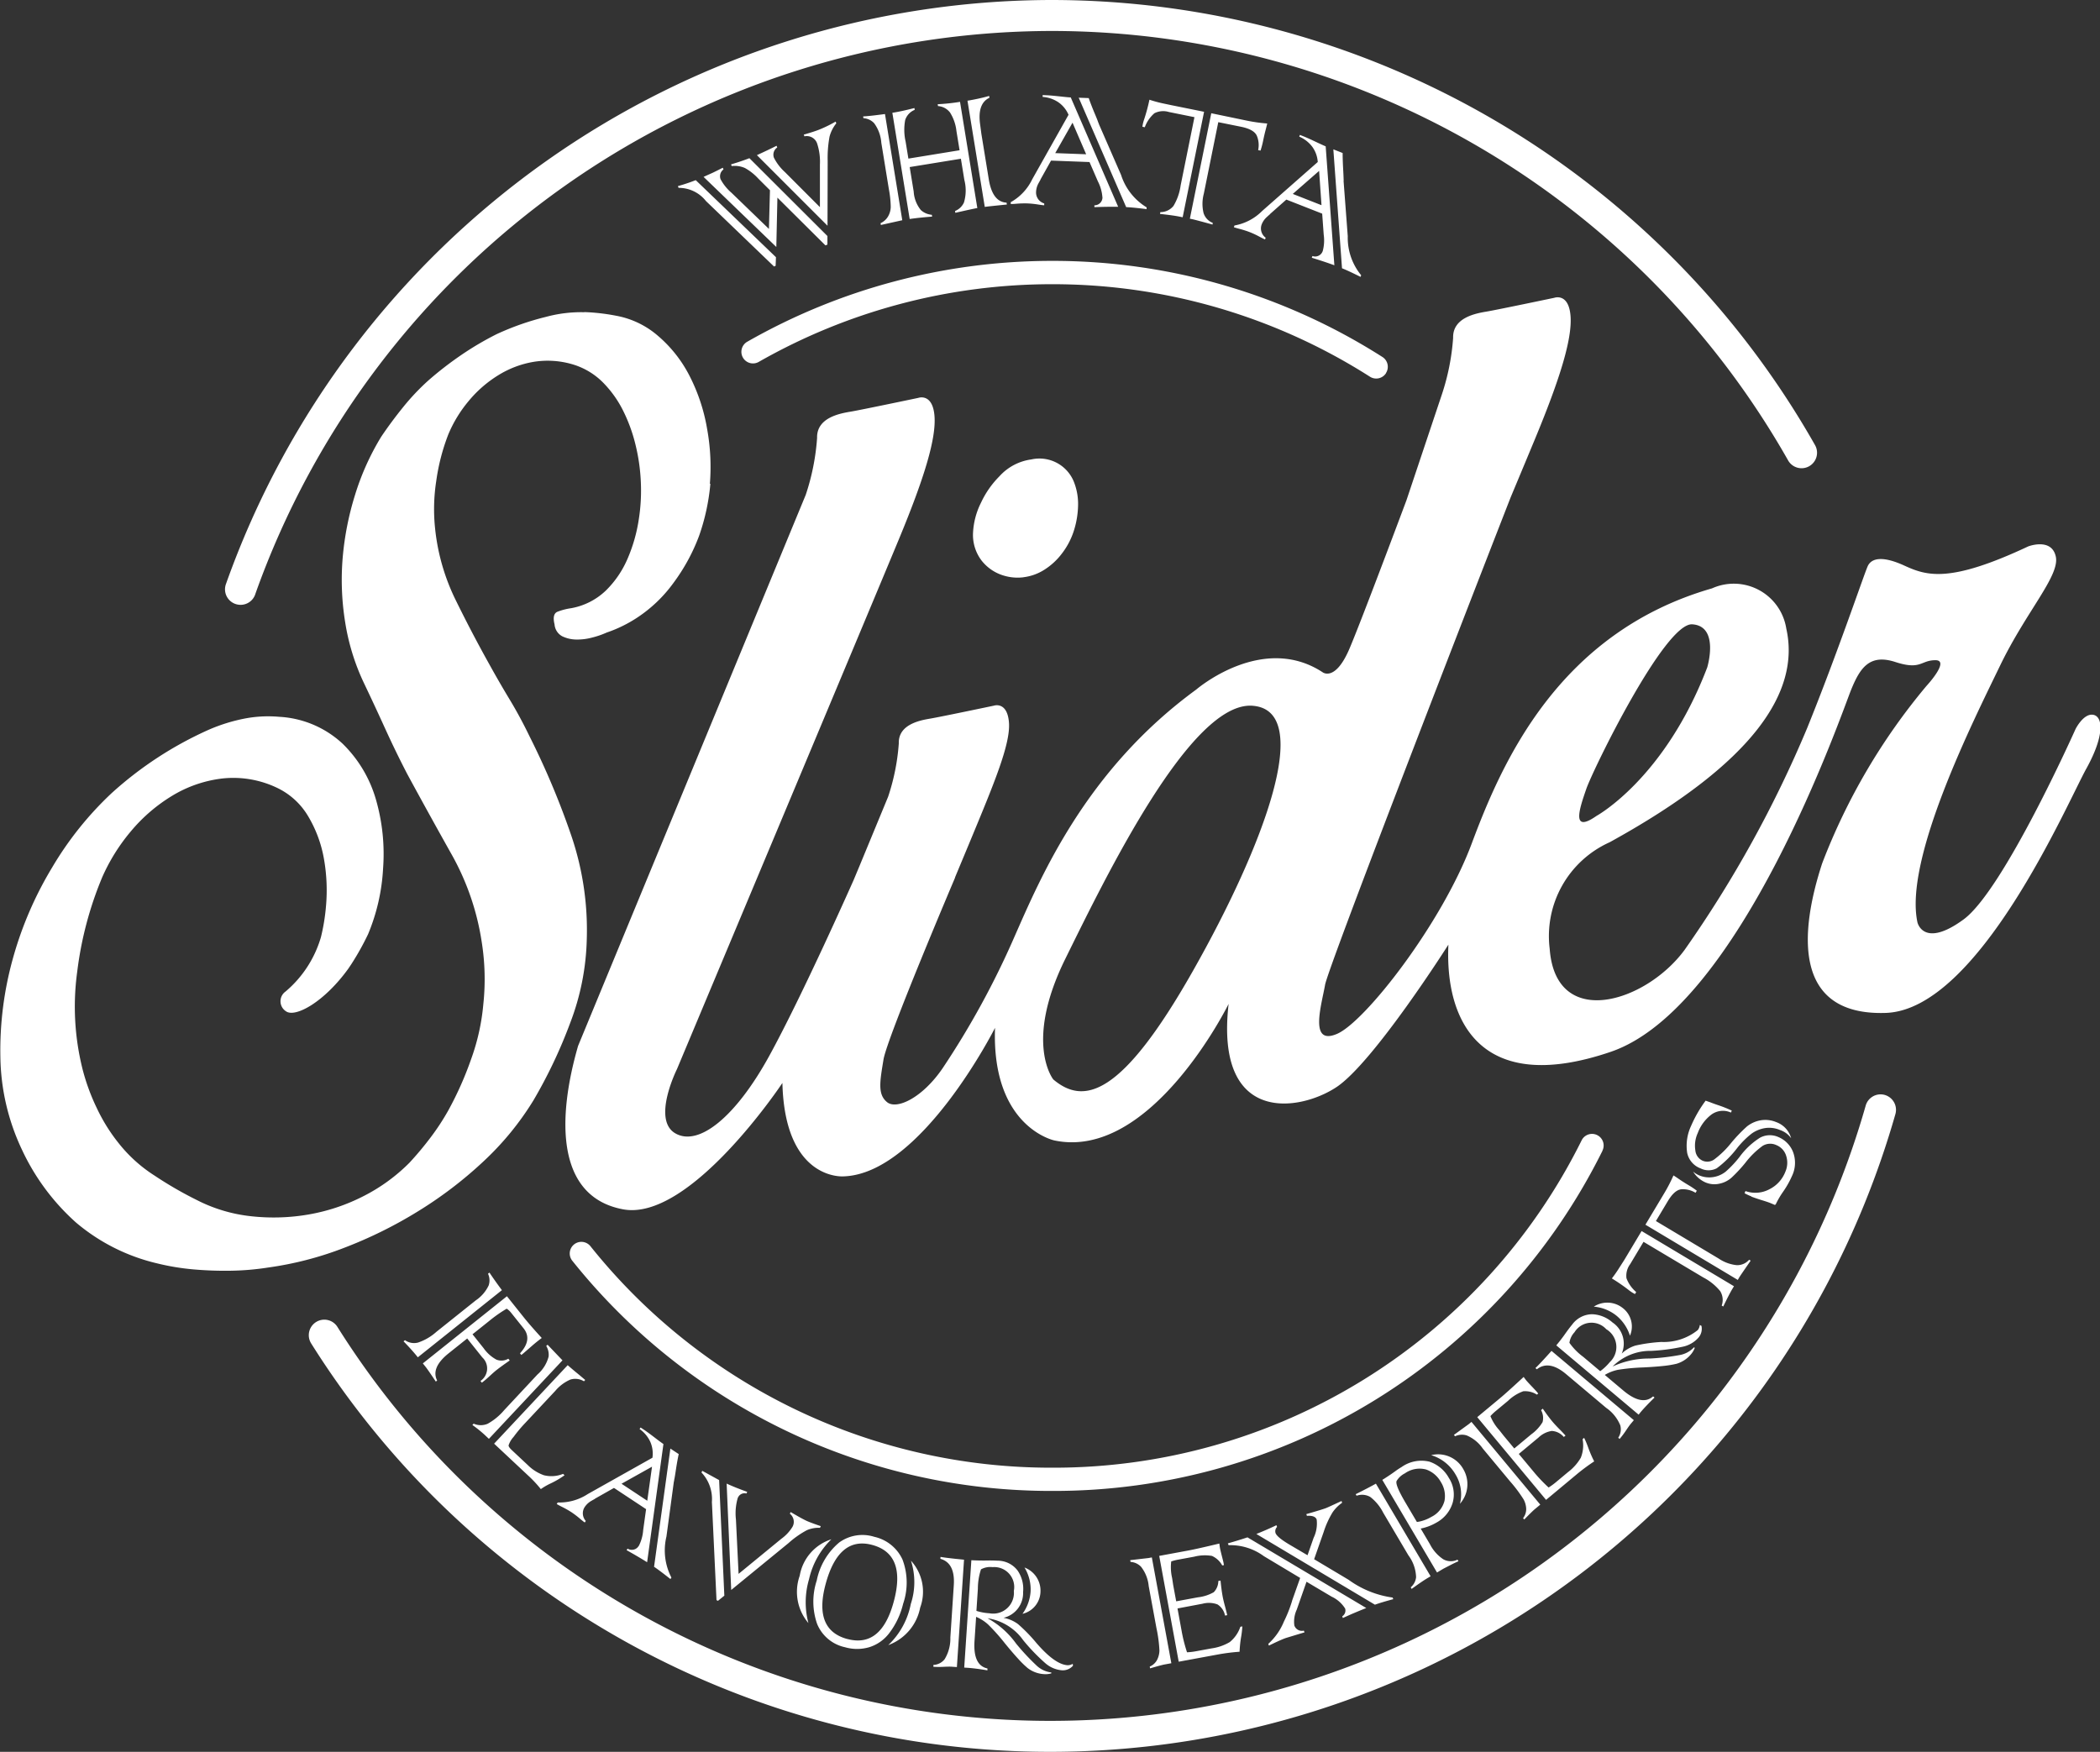 <svg xmlns="http://www.w3.org/2000/svg" width="88.278" height="73.652" viewBox="0 0 88.278 73.652">
  <rect x="0" y="0" width="88.278" height="73.652" fill="#333333" stroke="none"/>
  <path id="Path_1" data-name="Path 1" d="M164.4-226.109a36.675,36.675,0,0,1-31.145-17.167.652.652,0,0,1,.2-.9.65.65,0,0,1,.9.2A35.38,35.38,0,0,0,164.4-227.411a35.646,35.646,0,0,0,34.2-25.865.65.65,0,0,1,.8-.451.652.652,0,0,1,.451.8A36.953,36.953,0,0,1,164.4-226.109m-33.5-48.663a35.586,35.586,0,0,1,33.5-23.687,35.613,35.613,0,0,1,30.938,18.053.65.65,0,0,0,.887.246.651.651,0,0,0,.246-.887A36.918,36.918,0,0,0,164.4-299.761,36.89,36.89,0,0,0,129.668-275.2a.651.651,0,0,0,.4.831.657.657,0,0,0,.217.037.651.651,0,0,0,.614-.434m17.77-17.169.029.072a1.454,1.454,0,0,1,1.15.554l2.862,2.752.067-.028.014-.363-3.372-3.239a7.708,7.708,0,0,1-.75.251m2.233-.914.029.071a1.06,1.06,0,0,1,.558.083,2.215,2.215,0,0,1,.556.44l.494.493-.043,1.627-1.572-1.518a2,2,0,0,1-.461-.572.357.357,0,0,1,.123-.412l-.03-.071-.246.124-.17.084q-.369.165-.391.178l3.057,2.946.046-2.074,2.019,2.007.083-.034,0-.36-3.279-3.272q-.361.139-.77.26m1.806-.267a.367.367,0,0,1,.134-.444l-.029-.071q-.35.176-.826.394l2.968,2.968.007-2.725a4.934,4.934,0,0,1,.078-1.02,1.5,1.5,0,0,1,.285-.562l-.029-.072a5.331,5.331,0,0,1-.676.332q-.2.083-.663.216l.029.072a.459.459,0,0,1,.537.314,2.462,2.462,0,0,1,.113.877v1.786l-1.472-1.475a2.079,2.079,0,0,1-.454-.589m3.743-1.752.012.076a.666.666,0,0,1,.452.213,1.582,1.582,0,0,1,.3.821l.318,1.953a4.357,4.357,0,0,1,.078.744.828.828,0,0,1-.116.406.7.7,0,0,1-.312.277l.013.076.9-.2-.727-4.465q-.647.088-.915.1m3.131-.51.013.076a.694.694,0,0,1,.505.27,1.827,1.827,0,0,1,.27.778l.132.809-2.152.351-.115-.708a2.244,2.244,0,0,1-.019-.915.693.693,0,0,1,.4-.427l-.012-.076q-.556.143-.928.2l.728,4.465q.412-.059.944-.1l-.012-.076a.785.785,0,0,1-.463-.2,1.365,1.365,0,0,1-.3-.778l-.168-1.029,2.152-.35.146.894a1.767,1.767,0,0,1-.016.942.689.689,0,0,1-.376.361l.013.076q.738-.168.924-.2l-.727-4.465a8.542,8.542,0,0,1-.941.1m2.909,4.214-.012-.076q-.592-.03-.747-.979l-.312-1.915-.053-.4q-.12-.876.393-1.116l-.013-.076a8.49,8.49,0,0,1-.911.2l.727,4.465q.114-.019.928-.1m4.02-.306a.336.336,0,0,1-.34.339l0,.077q.585-.021,1-.014l-1.994-4.6c-.075,0-.234-.018-.479-.044s-.418-.042-.552-.047l-.15-.006,0,.077a1.34,1.34,0,0,1,.659.223,1.229,1.229,0,0,1,.429.528l-1.529,2.716a2.173,2.173,0,0,1-.9.958l0,.077c.04,0,.122,0,.245-.012a4.2,4.2,0,0,1,.456-.013,3.86,3.86,0,0,1,.454.047c.12.019.2.029.252.031l0-.077a.48.48,0,0,1-.343-.477.817.817,0,0,1,.1-.365c.043-.079.066-.119.069-.122l.024-.055.437-.782,1.617.061.352.812a1.737,1.737,0,0,1,.19.669m-1.256-3.136.573,1.328-1.3-.049Zm3.114,3.636,0-.077a2.482,2.482,0,0,1-1.074-1.364l-.928-2.127a.537.537,0,0,0-.036-.091q-.018-.069-.176-.44-.141-.345-.219-.571l-.421-.016,1.995,4.6q.274.011.856.084m.67-4.449a5.434,5.434,0,0,1-.548-.15,7.582,7.582,0,0,1-.216.806,1.759,1.759,0,0,0-.06.211c-.008.042-.015.081-.019.119l.1.02A1.419,1.419,0,0,1,168.7-295a.815.815,0,0,1,.61-.052l1.073.217-.581,2.873a2.268,2.268,0,0,1-.3.858.7.7,0,0,1-.552.261l-.015.076q.553.059.827.115l.126.025.9-4.434-1.389-.281Zm2.1,5.105.016-.076a.657.657,0,0,1-.389-.416,1.652,1.652,0,0,1,.01-.808l.609-3.012.955.193q.543.11.664.375a1.011,1.011,0,0,1,.057.607l.1.02a3.43,3.43,0,0,0,.1-.37q.059-.29.11-.481.055-.208.071-.288a6.743,6.743,0,0,1-.83-.115L171.09-295l-.9,4.434.109.022q.1.02.831.22m4.645,1.119a.336.336,0,0,1-.432.208l-.028.072q.559.173.95.317l-.365-5q-.1-.041-.438-.2-.319-.152-.506-.226l-.14-.055-.028.072a1.348,1.348,0,0,1,.549.428,1.228,1.228,0,0,1,.23.639l-2.339,2.06a2.175,2.175,0,0,1-1.161.609l-.028.072c.037.015.116.038.236.07a4.149,4.149,0,0,1,.434.138,3.86,3.86,0,0,1,.413.194c.107.057.182.095.228.113l.028-.072a.48.48,0,0,1-.167-.563.817.817,0,0,1,.219-.311c.066-.06.1-.091.105-.092l.04-.044.671-.594,1.507.591.064.883a1.734,1.734,0,0,1-.042.694m-.151-3.374.1,1.442-1.207-.474Zm1.74,4.46.028-.072a2.479,2.479,0,0,1-.564-1.641l-.175-2.314a.513.513,0,0,0,0-.1q0-.072-.022-.474c-.013-.248-.019-.452-.018-.611l-.391-.154.364,5q.255.1.78.362m10.167,36.738a.488.488,0,0,0-.218-.655.487.487,0,0,0-.655.218A24.765,24.765,0,0,1,164.4-238.055a24.779,24.779,0,0,1-19.408-9.312.488.488,0,0,0-.687-.075.488.488,0,0,0-.075.687,25.752,25.752,0,0,0,20.17,9.677,25.735,25.735,0,0,0,23.135-14.3m-9.1-32.7a.489.489,0,0,0-.149-.674,25.778,25.778,0,0,0-13.886-4.041,25.851,25.851,0,0,0-12.816,3.4.488.488,0,0,0-.182.666.488.488,0,0,0,.666.181,24.883,24.883,0,0,1,12.332-3.266,24.8,24.8,0,0,1,13.361,3.889.487.487,0,0,0,.262.077.489.489,0,0,0,.413-.226m-37.686,37.812-.063.051a.662.662,0,0,1,.028.489,1.558,1.558,0,0,1-.541.629l-1.657,1.324a2.215,2.215,0,0,1-.771.451.661.661,0,0,1-.55-.1l-.06.048q.367.377.6.672l3.535-2.823q-.266-.354-.523-.737m-2.26,4.584.06-.048q-.272-.54.486-1.146l.778-.621.635.795a.633.633,0,0,1-.077.99l.058.074.111-.089q.084-.067.264-.233t.277-.237q.138-.11.519-.376l-.059-.074a.574.574,0,0,1-.5.039,1.574,1.574,0,0,1-.536-.479l-.469-.587.694-.554a5.826,5.826,0,0,1,.743-.522.759.759,0,0,1,.188.174l.52.65q.38.476-.149,1.052l.056.07.087-.07.247-.214c.142-.124.24-.208.294-.251q.141-.113.231-.179-.514-.561-.8-.923l-.664-.832-3.535,2.823.107.134q.1.123.439.632m4.641-1.5a.706.706,0,0,1,.1.449,1.49,1.49,0,0,1-.467.75l-1.4,1.5a2.5,2.5,0,0,1-.695.573.732.732,0,0,1-.589-.005l-.053.057a5.2,5.2,0,0,1,.5.4l.194.182,3.093-3.3-.626-.656Zm-.228,6.02a2.652,2.652,0,0,1,.411-.238,3.711,3.711,0,0,0,.587-.345l-.063-.058a1.3,1.3,0,0,1-.806.057,1.826,1.826,0,0,1-.679-.43l-.658-.616c-.1-.092-.147-.161-.147-.208a.957.957,0,0,1,.207-.353,5.919,5.919,0,0,1,.482-.578l1.276-1.363a1.721,1.721,0,0,1,.631-.473.7.7,0,0,1,.573.072l.053-.057q.019.018-.237-.2-.281-.228-.5-.421l-3.093,3.3,1.451,1.359a5.061,5.061,0,0,1,.51.548m4.117,2.392a.336.336,0,0,1-.467.114l-.042.064q.511.286.863.508l.686-4.969q-.093-.062-.387-.287t-.448-.326l-.125-.083-.043.065a1.337,1.337,0,0,1,.448.532,1.231,1.231,0,0,1,.093.674l-2.718,1.527a2.169,2.169,0,0,1-1.263.354l-.043.065q.05.033.216.117a4.166,4.166,0,0,1,.4.226,3.805,3.805,0,0,1,.363.276c.092.078.159.131.2.158l.043-.065a.48.48,0,0,1-.045-.586.821.821,0,0,1,.279-.258q.116-.067.122-.068l.049-.035.78-.441,1.35.892-.122.877a1.735,1.735,0,0,1-.185.67m.556-3.332-.2,1.432-1.082-.715Zm.773,4.725.042-.064a2.48,2.48,0,0,1-.209-1.723l.311-2.3a.538.538,0,0,0,.018-.1q.019-.069.078-.468.058-.368.11-.6l-.351-.232-.686,4.97q.229.152.688.516m1.338-4.55-.033.07a1.624,1.624,0,0,1,.438,1.242l.194,4.124.062.029.267-.216-.219-4.86Zm1.5,1.128a.3.3,0,0,1,.357-.174l.033-.07q-.511-.183-.865-.348l.192,4.473,2.41-1.972a3.944,3.944,0,0,1,.769-.541,1.244,1.244,0,0,1,.553-.1l.033-.07q-.466-.161-.6-.225-.171-.08-.458-.247l-.209-.121-.033.07a.433.433,0,0,1,.114.546,1.73,1.73,0,0,1-.469.506l-1.8,1.477-.111-2.284a2.3,2.3,0,0,1,.081-.924m2.6,3.286a2.029,2.029,0,0,0,.365,1.991,3.421,3.421,0,0,1,.026-1.842,3.379,3.379,0,0,1,.939-1.681,1.952,1.952,0,0,0-1.33,1.532m4.319-.683a1.713,1.713,0,0,0-1.184-.953,1.662,1.662,0,0,0-1.477.24,2.8,2.8,0,0,0-.943,1.6,2.831,2.831,0,0,0,.018,1.826,1.638,1.638,0,0,0,1.17.976,1.825,1.825,0,0,0,1.017,0,1.676,1.676,0,0,0,.849-.6,3.3,3.3,0,0,0,.578-1.227,2.741,2.741,0,0,0-.027-1.86m-2.316,3.343q-1.431-.383-.918-2.3.545-2.035,1.959-1.657,1.443.386.911,2.372-.526,1.965-1.952,1.583m3.059-1.318a1.932,1.932,0,0,0-.387-1.974,2.923,2.923,0,0,1-.007,1.82,3.221,3.221,0,0,1-.947,1.729,2.1,2.1,0,0,0,1.341-1.574m.855-2.131-.005.077q.625.175.564,1.108l-.145,2.2a1.662,1.662,0,0,1-.241.914.641.641,0,0,1-.472.24l0,.077a3.575,3.575,0,0,0,.464,0c.155-.007.269-.008.34,0l.184.012.3-4.514q-.709-.069-.982-.116m1.966,4.766,0-.077q-.611-.131-.543-1.155l.067-1.015a1.756,1.756,0,0,1,.5.317,8.3,8.3,0,0,1,.713.8q.327.4.562.654a4.055,4.055,0,0,0,.39.381,1.241,1.241,0,0,0,.706.257.85.85,0,0,0,.29-.033l0-.038a1.089,1.089,0,0,1-.638-.308,9.721,9.721,0,0,1-.843-.907,3.613,3.613,0,0,0-1.2-1.064,2.244,2.244,0,0,1,1.5.924,8.135,8.135,0,0,0,.938.973,1.215,1.215,0,0,0,.665.289.568.568,0,0,0,.49-.192l-.012-.078a.394.394,0,0,1-.223.058q-.527-.034-1.306-.937a6.671,6.671,0,0,0-.77-.791,1.457,1.457,0,0,0-.611-.264,1.069,1.069,0,0,0,.824-1.085,1.358,1.358,0,0,0-.229-.9,1.052,1.052,0,0,0-.85-.417q-.21-.014-.546-.006-.293,0-.55-.014l-.3,4.514.124.008q.334.022.844.107m-.263-4.245a.806.806,0,0,1,.488-.093.839.839,0,0,1,.893,1,.871.871,0,0,1-1.029.939,2.213,2.213,0,0,1-.544-.1l.061-.929a2.609,2.609,0,0,1,.131-.817m2.5.956a1.038,1.038,0,0,0-.671-1.033,1.764,1.764,0,0,1,.257.993,1.793,1.793,0,0,1-.342.954.979.979,0,0,0,.756-.914m3.772-1.345.014.076a.67.67,0,0,1,.444.206,1.548,1.548,0,0,1,.32.81l.326,1.768a5.773,5.773,0,0,1,.125.938.908.908,0,0,1-.1.4.622.622,0,0,1-.307.279l.014.075q.468-.138.615-.165l.279-.051-.82-4.449-.139.026-.773.09m4.6,3.858a4.994,4.994,0,0,1,.06-.6,4.123,4.123,0,0,0,.057-.473l-.084.015a1.393,1.393,0,0,1-.449.646,2.067,2.067,0,0,1-.767.264l-.642.118a2.733,2.733,0,0,1-.384.045,6.521,6.521,0,0,1-.231-.922l-.169-.921,1.059-.2a1.031,1.031,0,0,1,.621.03.708.708,0,0,1,.317.469l.093-.017q-.059-.247-.082-.33c-.052-.188-.089-.341-.111-.46q-.051-.279-.088-.664l-.093.017a.681.681,0,0,1-.192.472,1.737,1.737,0,0,1-.668.215l-.911.168-.127-.688-.044-.289a1.992,1.992,0,0,1-.038-.7,1.963,1.963,0,0,1,.291-.075l.672-.124a1.8,1.8,0,0,1,.749-.033.924.924,0,0,1,.432.4l.072-.013-.019-.106c0-.011-.02-.085-.054-.221-.052-.2-.083-.332-.093-.389s-.017-.106-.027-.191q-.953.228-1.3.292l-1.228.227.82,4.449,1.688-.311a8.473,8.473,0,0,1,.87-.108m-.489-4.552.027.072a2.378,2.378,0,0,1,1.482.461l1.527.916-.319.9a.68.68,0,0,0-.027.088,5.666,5.666,0,0,1-.336.844,2.584,2.584,0,0,1-.658.94l.027.073q.453-.224.69-.312.036-.013.806-.245l-.027-.073a.337.337,0,0,1-.4-.214,1.2,1.2,0,0,1,.1-.667l.411-1.174,1.058.628a1.327,1.327,0,0,1,.566.5.286.286,0,0,1-.122.325l.026.073q.4-.189.984-.421l-4.993-2.971q-.49.16-.831.254m6.96,2.349-.027-.072a4.1,4.1,0,0,1-1.854-.749l-1.447-.863.4-1.142a3.864,3.864,0,0,1,.378-.832,1.59,1.59,0,0,1,.4-.4l-.027-.073q-.574.268-.658.3-.177.066-.822.251l.026.072q.345-.023.41.155a1.383,1.383,0,0,1-.129.771l-.255.731-.757-.446q-.523-.31-.588-.487a.256.256,0,0,1,.064-.257l-.027-.073q-.361.175-.843.369l4.984,2.973q.277-.1.77-.232m-1.58-4.416.039.067a.691.691,0,0,1,.573.05,1.929,1.929,0,0,1,.544.66l1.064,1.8a1.612,1.612,0,0,1,.32.913.635.635,0,0,1-.226.428l.04.067q.439-.32.675-.46l.122-.072-2.3-3.894q-.337.189-.85.443m3.92,3.013q.236-.124.4-.194l-.04-.067a.645.645,0,0,1-.6-.017,1.667,1.667,0,0,1-.558-.632l-.389-.658a2.116,2.116,0,0,0,.66-.25,1.412,1.412,0,0,0,.685-.839,1.275,1.275,0,0,0-.162-1.041,1.463,1.463,0,0,0-.818-.683,1.444,1.444,0,0,0-1.171.228,3.058,3.058,0,0,0-.275.183q-.185.134-.391.266c-.033.023-.081.052-.142.089l2.3,3.894.27-.16Zm-2.2-3.568a.845.845,0,0,1,.349-.321,1.066,1.066,0,0,1,.885-.164,1.138,1.138,0,0,1,.628.531,1.1,1.1,0,0,1,.152.788,1.044,1.044,0,0,1-.55.674,1.625,1.625,0,0,1-.61.216l-.476-.806q-.448-.758-.378-.918m2.8-.505a1.212,1.212,0,0,0-1.346-.581,1.768,1.768,0,0,1,1.025.815,1.591,1.591,0,0,1,.183,1.229,1.238,1.238,0,0,0,.138-1.462m-.391-1.435.049.06a.671.671,0,0,1,.488-.037,1.551,1.551,0,0,1,.675.55l1.15,1.383a5.827,5.827,0,0,1,.567.757.9.9,0,0,1,.11.394.618.618,0,0,1-.131.393l.049.059q.34-.35.456-.445l.218-.181-2.893-3.479-.109.091-.63.457m5.9,1.116a4.911,4.911,0,0,1-.242-.553,4.138,4.138,0,0,0-.182-.44l-.066.055a1.392,1.392,0,0,1-.075.782,2.063,2.063,0,0,1-.54.606l-.5.417a2.7,2.7,0,0,1-.313.228,6.662,6.662,0,0,1-.653-.691l-.6-.72.828-.689a1.033,1.033,0,0,1,.556-.278.712.712,0,0,1,.508.254l.072-.06q-.172-.186-.234-.247-.207-.208-.322-.346-.181-.218-.4-.537l-.072.061a.682.682,0,0,1,.063.505,1.752,1.752,0,0,1-.477.514l-.712.593-.448-.538-.18-.23a1.975,1.975,0,0,1-.375-.592,1.946,1.946,0,0,1,.217-.209l.525-.436a1.807,1.807,0,0,1,.637-.4.926.926,0,0,1,.575.141l.056-.046-.069-.083c-.007-.009-.059-.064-.155-.167q-.217-.227-.272-.293c-.028-.033-.066-.084-.117-.154q-.72.666-.99.89l-.961.8,2.893,3.478,1.32-1.1a8.26,8.26,0,0,1,.706-.52m-2.472-3.92.059.05q.511-.4,1.226.2l1.688,1.421a1.662,1.662,0,0,1,.593.735.638.638,0,0,1-.086.522l.058.05a3.592,3.592,0,0,0,.279-.372q.129-.193.2-.276l.119-.141-3.461-2.913q-.475.532-.675.722m5.005,1.239-.06-.049q-.466.415-1.252-.246l-.778-.655a1.769,1.769,0,0,1,.551-.215,8.394,8.394,0,0,1,1.063-.1q.516-.026.859-.064a4.16,4.16,0,0,0,.538-.089,1.24,1.24,0,0,0,.625-.416.863.863,0,0,0,.146-.254l-.03-.025a1.088,1.088,0,0,1-.626.331,9.541,9.541,0,0,1-1.23.142,3.635,3.635,0,0,0-1.568.336,2.244,2.244,0,0,1,1.632-.658,8.17,8.17,0,0,0,1.34-.179,1.212,1.212,0,0,0,.627-.365.567.567,0,0,0,.136-.508l-.07-.036a.4.4,0,0,1-.085.214,2.28,2.28,0,0,1-1.529.5,6.717,6.717,0,0,0-1.093.152,1.464,1.464,0,0,0-.574.336,1.07,1.07,0,0,0-.387-1.307,1.36,1.36,0,0,0-.859-.347,1.053,1.053,0,0,0-.84.438q-.135.161-.328.437-.171.237-.337.434l3.461,2.913.08-.1q.216-.256.587-.617m-3.576-2.3a.809.809,0,0,1,.214-.448.839.839,0,0,1,1.335-.127.871.871,0,0,1,.146,1.386,2.222,2.222,0,0,1-.4.378l-.712-.6a2.6,2.6,0,0,1-.581-.59m2.255-1.452a1.04,1.04,0,0,0-1.231-.071,1.761,1.761,0,0,1,.953.381,1.788,1.788,0,0,1,.566.841.98.98,0,0,0-.287-1.151m-.15-1.724a5.4,5.4,0,0,1-.324.467,7.6,7.6,0,0,1,.688.472,1.769,1.769,0,0,0,.179.127c.037.022.072.041.105.058l.051-.085a1.419,1.419,0,0,1-.409-.579.817.817,0,0,1,.155-.593l.562-.939,2.516,1.5a2.255,2.255,0,0,1,.707.573.7.7,0,0,1,.063.607l.066.039q.24-.5.383-.741l.067-.111-3.883-2.321-.727,1.215Zm5.513-.279-.067-.04a.657.657,0,0,1-.522.228,1.65,1.65,0,0,1-.758-.278l-2.638-1.577.5-.836q.284-.475.575-.5a1.018,1.018,0,0,1,.591.149l.053-.088a3.46,3.46,0,0,0-.317-.215c-.17-.1-.308-.189-.417-.264s-.2-.136-.248-.163a6.664,6.664,0,0,1-.385.745l-.793,1.326,3.883,2.322.057-.1q.05-.085.485-.711m-1.059-6.423c-.1-.042-.225-.086-.363-.132-.114-.039-.211-.075-.29-.107l-.154-.053-.028-.011a5.3,5.3,0,0,0-.609,1.055,1.974,1.974,0,0,0-.167,1.14.892.892,0,0,0,.565.653.746.746,0,0,0,.678-.005,4.32,4.32,0,0,0,.854-.845,3.628,3.628,0,0,1,.626-.623,1.337,1.337,0,0,1,.552-.222,1.161,1.161,0,0,1,.625.08.953.953,0,0,1,.471.347,1,1,0,0,0-.633-.68,1.18,1.18,0,0,0-.661-.072,1.272,1.272,0,0,0-.566.258,6.565,6.565,0,0,0-.662.691,3.837,3.837,0,0,1-.72.7.5.5,0,0,1-.485.045.527.527,0,0,1-.3-.428,1.268,1.268,0,0,1,.1-.73,1.729,1.729,0,0,1,.565-.772.817.817,0,0,1,.832-.091l.034-.084c-.1-.046-.183-.082-.252-.11m1.073,3.726q.132.052.407.14c.184.056.319.1.4.134s.129.054.173.075l.043-.015a3.679,3.679,0,0,1,.315-.54,3.851,3.851,0,0,0,.367-.649,1.283,1.283,0,0,0,.038-1.049,1.129,1.129,0,0,0-.607-.6.873.873,0,0,0-.77.028,3.154,3.154,0,0,0-.854.8,4.433,4.433,0,0,1-.59.628,1.112,1.112,0,0,1-.517.227,1.081,1.081,0,0,1-.6-.073,1.016,1.016,0,0,1-.252-.157,1.154,1.154,0,0,0,.532.46.95.95,0,0,0,.572.049,1.09,1.09,0,0,0,.514-.256,6.225,6.225,0,0,0,.579-.623,3.512,3.512,0,0,1,.727-.712.61.61,0,0,1,.573-.033.707.707,0,0,1,.411.438.946.946,0,0,1-.034.694,1.371,1.371,0,0,1-.673.729,1.241,1.241,0,0,1-1,.072l-.037.092a2.467,2.467,0,0,0,.288.134m-30.6-26.033a2.093,2.093,0,0,0,.867-.309,2.783,2.783,0,0,0,.75-.69,3.107,3.107,0,0,0,.5-.956,3.722,3.722,0,0,0,.177-1.058,2.514,2.514,0,0,0-.177-1,1.559,1.559,0,0,0-1.788-.939,2.2,2.2,0,0,0-1.339.707,3.9,3.9,0,0,0-.778,1.115,3.159,3.159,0,0,0-.334,1.273,1.778,1.778,0,0,0,.352,1.146,1.848,1.848,0,0,0,.921.637,2.012,2.012,0,0,0,.851.076m44.677,8.044c-.806,1.46-4.532,10.146-8.434,10.272s-3.625-3.374-2.669-6.294a26.138,26.138,0,0,1,4.381-7.452s1.007-1.083.378-1.083-.6.428-1.687.075-1.486.252-1.863,1.183-4.633,13.344-10.1,15.207-6.974-1.284-6.823-4.507c0,0-3.147,4.96-4.708,5.992s-5.111,1.586-4.532-3.5c0,0-3.247,6.6-7.326,5.74,0,0-2.644-.554-2.493-4.733,0,0-3.1,6.143-6.37,6.244,0,0-2.467.2-2.568-3.927,0,0-3.877,5.841-6.7,5.312s-2.769-3.827-1.888-6.873l9.568-23.163a9.661,9.661,0,0,0,.478-2.392c-.025-.856.957-1.032,1.41-1.108s2.845-.579,2.845-.579.6-.217.68.755-.453,2.669-1.485,5.161-9.341,22.307-9.341,22.307-1.057,2.115-.075,2.694,2.543-.68,3.953-3.248,3.55-7.4,3.55-7.4l.261-.625,1.188-2.875a9.074,9.074,0,0,0,.449-2.245c-.024-.8.9-.969,1.323-1.04s2.67-.543,2.67-.543.567-.2.638.709-.651,2.618-1.62,4.957c-.119.288-.343.824-.641,1.538l-.014.048s-2.848,6.7-3,7.629-.252,1.46.151,1.788,1.486-.176,2.341-1.435a35.3,35.3,0,0,0,3-5.488c1.121-2.543,3-7.024,7.654-10.423,0,0,2.769-2.392,5.312-.73,0,0,.5.4,1.083-.881.288-.639,1.4-3.562,2.441-6.341l1.486-4.441a9.664,9.664,0,0,0,.478-2.392c-.025-.856.957-1.032,1.41-1.108s2.845-.579,2.845-.579.6-.217.68.755-.453,2.669-1.485,5.161c-.17.41-.538,1.294-1.032,2.475-2.407,6.168-7.683,19.807-7.8,20.492-.153.866-.68,2.568.5,2.065s4.406-4.633,5.665-8.006,3.626-8.862,10.1-10.725a2.233,2.233,0,0,1,3.122,1.687c.6,2.669-1.385,5.665-7.427,8.988a4.325,4.325,0,0,0-2.518,4.482c.252,3.424,4.028,2.266,5.665.05a49.271,49.271,0,0,0,5.161-9.341c1.284-3.172,2.392-6.471,2.543-6.8s.6-.453,1.536-.025,1.888.755,5.212-.806c0,0,.982-.378,1.158.428s-1.234,2.291-2.341,4.582-4.054,8.132-3.474,10.8c0,0,.252,1.108,1.938-.126s4.708-8.006,4.708-8.006.327-.655.73-.6.529.806-.277,2.266m-20.595,1.989s2.87-1.561,4.658-6.244c0,0,.529-1.737-.629-1.813s-4.179,6.118-4.456,6.924-.655,1.888.428,1.133m-14.451-4.633c-2.593-.2-6.143,7.125-7.881,10.65s-.5,5.061-.5,5.061c1.284,1.083,2.87.73,5.866-4.557s5.111-10.952,2.518-11.153m-22.8-9.335a8.955,8.955,0,0,1-.475,2.192,8.024,8.024,0,0,1-1.08,1.982,5.834,5.834,0,0,1-1.251,1.265,5.612,5.612,0,0,1-1.55.816,3.594,3.594,0,0,1-.6.208,2.413,2.413,0,0,1-.673.087,1.406,1.406,0,0,1-.594-.135.617.617,0,0,1-.327-.5q-.108-.441.126-.535a2.631,2.631,0,0,1,.568-.147,2.823,2.823,0,0,0,1.466-.746,4.172,4.172,0,0,0,.913-1.345,6.65,6.65,0,0,0,.467-1.638,7.8,7.8,0,0,0,.083-1.653,7.919,7.919,0,0,0-.207-1.437,6.773,6.773,0,0,0-.514-1.445,4.6,4.6,0,0,0-.859-1.219,3,3,0,0,0-1.245-.758,3.7,3.7,0,0,0-1.641-.123,4.1,4.1,0,0,0-1.514.563,5.051,5.051,0,0,0-1.258,1.095,5.436,5.436,0,0,0-.849,1.393,8.688,8.688,0,0,0-.51,1.969,7.728,7.728,0,0,0-.046,2.01,8.851,8.851,0,0,0,.847,2.957q.676,1.381,1.419,2.714.427.773.866,1.5t.835,1.547a33.144,33.144,0,0,1,1.735,4.114,12.31,12.31,0,0,1,.673,4.4,10.489,10.489,0,0,1-.7,3.544,20.6,20.6,0,0,1-1.547,3.257,12.249,12.249,0,0,1-2.1,2.562,17.149,17.149,0,0,1-2.742,2.091,18.4,18.4,0,0,1-3.114,1.54,14.187,14.187,0,0,1-3.189.827,11.2,11.2,0,0,1-1.581.135,15.276,15.276,0,0,1-1.573-.057,10.075,10.075,0,0,1-1.528-.255,8.153,8.153,0,0,1-3.4-1.716,9.447,9.447,0,0,1-2.277-3.075,9.393,9.393,0,0,1-.9-3.883,14.4,14.4,0,0,1,.516-4.106,15.309,15.309,0,0,1,1.662-3.866,14.089,14.089,0,0,1,2.5-3.122,15.415,15.415,0,0,1,4.082-2.665,7.247,7.247,0,0,1,1.435-.455,5.231,5.231,0,0,1,1.531-.088,4.243,4.243,0,0,1,2.657,1.127,5.338,5.338,0,0,1,1.4,2.336,8.248,8.248,0,0,1,.305,2.908,8.293,8.293,0,0,1-.632,2.77,11.378,11.378,0,0,1-.7,1.254l-.126.188c-1.007,1.4-2.225,2.074-2.62,1.8a.5.5,0,0,1-.025-.831,4.715,4.715,0,0,0,1.511-2.363c-.006.024-.015.054-.022.08a8.37,8.37,0,0,0,.213-1.3,7.563,7.563,0,0,0-.084-1.99,5.267,5.267,0,0,0-.666-1.8,3.03,3.03,0,0,0-1.355-1.217,4.265,4.265,0,0,0-2.271-.367,5.243,5.243,0,0,0-2.1.731,6.954,6.954,0,0,0-1.73,1.493,7.967,7.967,0,0,0-1.2,1.925,15.033,15.033,0,0,0-1.052,3.98,10.8,10.8,0,0,0,.224,4.085,8.8,8.8,0,0,0,.6,1.641,7.376,7.376,0,0,0,.92,1.477,6.11,6.11,0,0,0,1.512,1.364,15.98,15.98,0,0,0,1.763,1.02,6.512,6.512,0,0,0,2.3.687,8.6,8.6,0,0,0,2.411-.075,8.084,8.084,0,0,0,2.284-.76,7.53,7.53,0,0,0,1.952-1.414,13.72,13.72,0,0,0,.883-1.055,9.864,9.864,0,0,0,.753-1.149,14.128,14.128,0,0,0,.958-2.154,9.124,9.124,0,0,0,.513-2.312,9.973,9.973,0,0,0-.075-2.659,10.8,10.8,0,0,0-1.259-3.636q-.954-1.7-1.869-3.387-.493-.953-.93-1.914t-.894-1.919a9.347,9.347,0,0,1-.785-2.566,11.14,11.14,0,0,1-.1-2.693,12.431,12.431,0,0,1,.52-2.638,10.743,10.743,0,0,1,1.1-2.444q.432-.64.928-1.252a9.64,9.64,0,0,1,1.063-1.121,14.521,14.521,0,0,1,1.36-1.053,12.861,12.861,0,0,1,1.5-.885,11.349,11.349,0,0,1,2.079-.728,5.62,5.62,0,0,1,1.611-.194l0-.006a8.592,8.592,0,0,1,1.336.154l0,0a3.7,3.7,0,0,1,1.624.735,5.506,5.506,0,0,1,1.441,1.757,7.681,7.681,0,0,1,.757,2.265,8.916,8.916,0,0,1,.116,2.309" transform="translate(-120.172 299.761)" fill="#fff"/>
</svg>
